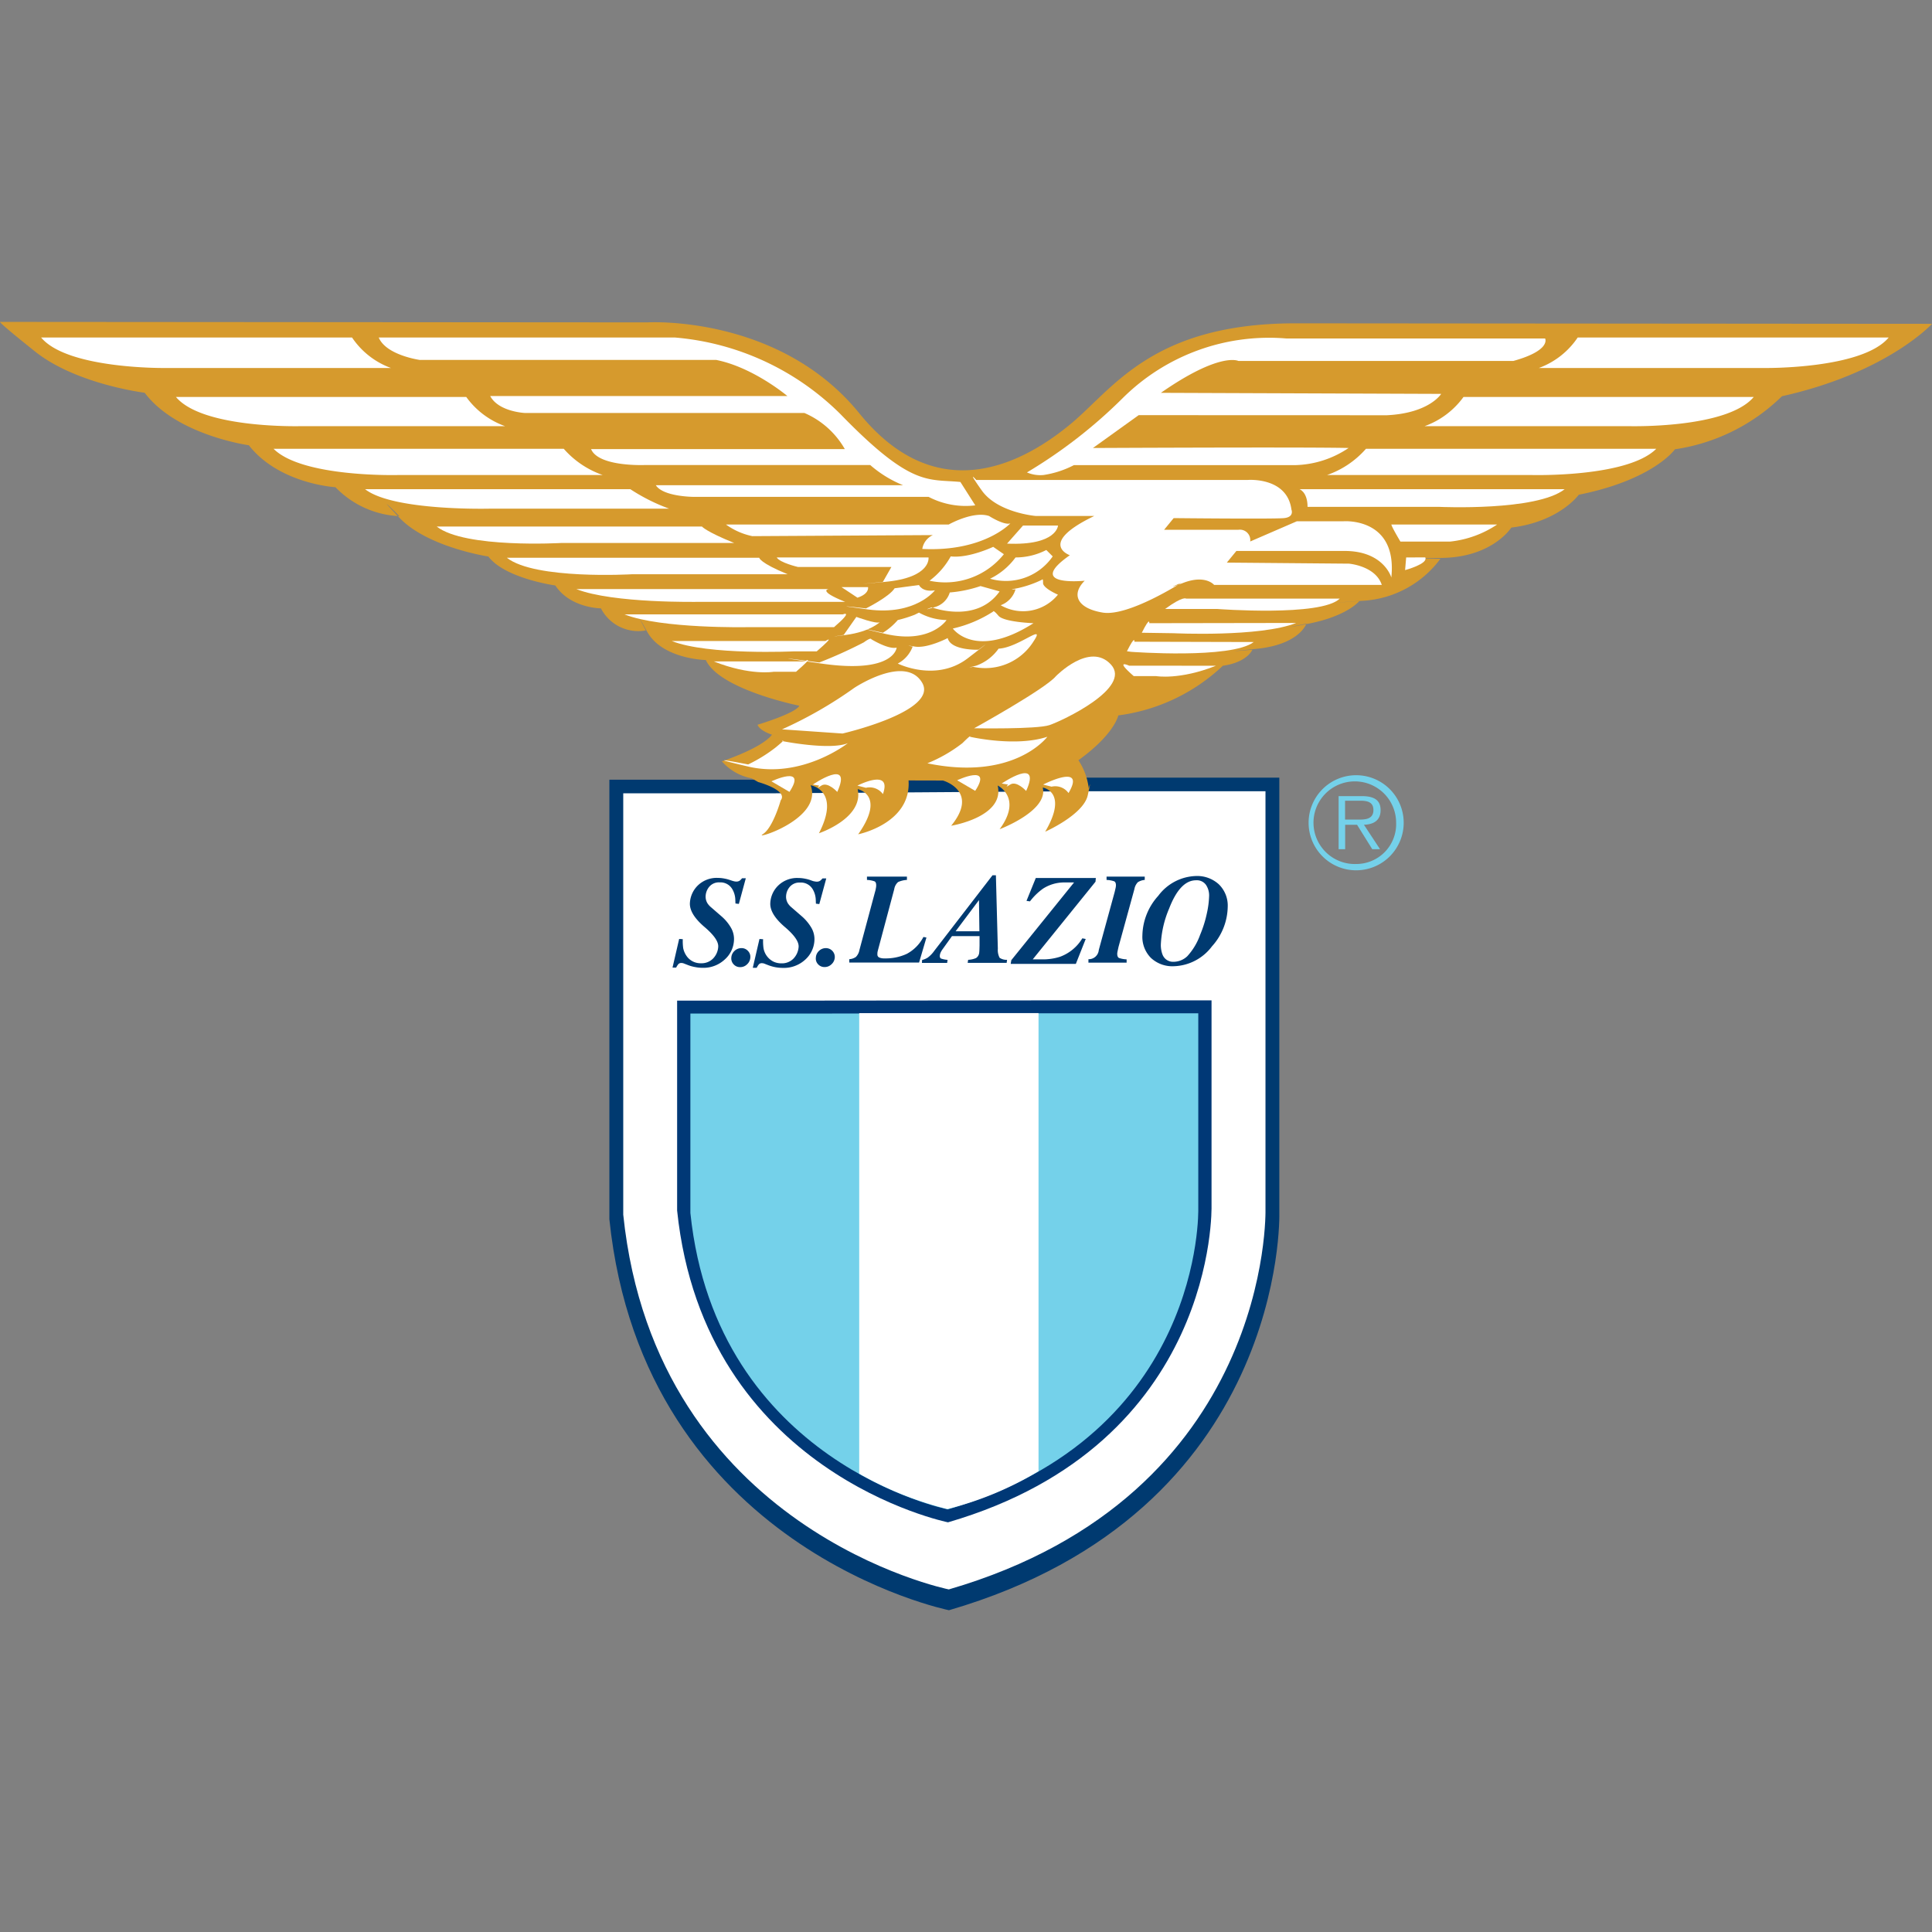<svg xmlns="http://www.w3.org/2000/svg" xmlns:xlink="http://www.w3.org/1999/xlink" width="256" height="256" viewBox="0 0 256 256">
  <rect x="0" y="0" width="256" height="256" fill="#808080" stroke="none"/>
  <defs>
    <clipPath id="clip-path">
      <rect id="Rettangolo_31" data-name="Rettangolo 31" width="256" height="256" transform="translate(280 274)" fill="none" stroke="#707070" stroke-width="1"/>
    </clipPath>
  </defs>
  <g id="Gruppo_di_maschere_8" data-name="Gruppo di maschere 8" transform="translate(-280 -274)" clip-path="url(#clip-path)">
    <g id="g7034" transform="translate(280.003 316.642)">
      <g id="g6932">
        <path id="path6902" d="M143.041,60.4h26.473v57.759s1.04,39.517-43.772,52.561c0,0-40.471-8.135-45-51.81V60.674h20.61Z" fill="#003a70" fill-rule="evenodd"/>
        <path id="path6904" d="M142.3,62.2h25.38v55.379s1,37.877-41.961,50.385c0,0-38.8-7.792-43.139-49.656V62.475h19.764Z" fill="#fff" fill-rule="evenodd"/>
        <path id="path6906" d="M139.418,89.912h21.114v27.234s.836,31.521-34.919,41.928c0,0-32.272-6.484-35.894-41.317V89.945h16.441Z" fill="#003876" fill-rule="evenodd"/>
        <path id="path6908" d="M138.711,91.627h20.064v25.894s.793,29.956-33.183,39.838c0,0-30.675-6.163-34.115-39.27V91.659h15.616Z" fill="#74d1ea" fill-rule="evenodd"/>
        <path id="path6910" d="M112.527,84.457a1.724,1.724,0,0,0,.879-.3,1.779,1.779,0,0,0,.472-.922l2.047-7.631a3.86,3.86,0,0,0,.129-.547,1.765,1.765,0,0,0,.043-.386c0-.289-.075-.472-.236-.536a3.369,3.369,0,0,0-.986-.182v-.439h5.295v.439a3.25,3.25,0,0,0-1.168.279,1.571,1.571,0,0,0-.514.943L116.321,83.3c-.021.086-.043.171-.054.247a2.244,2.244,0,0,0-.011.279.421.421,0,0,0,.247.407,1.644,1.644,0,0,0,.686.118,6.655,6.655,0,0,0,2.958-.6,5.284,5.284,0,0,0,2.208-2.24l.4.075-.975,3.312h-9.25Z" fill="#003a70" fill-rule="evenodd"/>
        <path id="path6912" d="M134,84.586l8.317-10.3h-1.318a5.181,5.181,0,0,0-2.8.825,7.991,7.991,0,0,0-1.726,1.683l-.461-.064,1.233-3.033H145.2l-.043.493-8.317,10.289h1.2a7.461,7.461,0,0,0,2.412-.343,5.759,5.759,0,0,0,2.958-2.444l.45.086-1.308,3.3H133.92Z" fill="#003a70" fill-rule="evenodd"/>
        <path id="path6914" d="M144.209,84.457a1.329,1.329,0,0,0,1.383-1.222l2.09-7.631q.08-.322.129-.547a1.841,1.841,0,0,0,.054-.386c0-.289-.086-.472-.236-.536a3.482,3.482,0,0,0-1.007-.182v-.439h5.059v.439a2.006,2.006,0,0,0-.911.3,1.77,1.77,0,0,0-.461.922l-2.1,7.642-.129.589c-.011.054-.021.118-.032.182a.812.812,0,0,0-.011.161c0,.289.086.472.236.547a3.482,3.482,0,0,0,1.007.182v.439H144.22v-.461Z" fill="#003a70" fill-rule="evenodd"/>
        <path id="path6916" d="M113.856,91.606l23.751-.011v60.7a43.592,43.592,0,0,1-12.079,5.016,45.819,45.819,0,0,1-11.682-4.684V91.606Z" fill="#fff" fill-rule="evenodd"/>
        <path id="path6918" d="M89.109,85.572l.879-3.8.482.032a6.884,6.884,0,0,0,.054,1.19,2.78,2.78,0,0,0,.493,1.1,2.236,2.236,0,0,0,1.854.9A2.131,2.131,0,0,0,94.5,84.35a2.432,2.432,0,0,0,.665-1.522c.054-.707-.589-1.608-1.886-2.7q-1.961-1.7-1.865-3.151A3.509,3.509,0,0,1,92.5,74.65a3.588,3.588,0,0,1,2.626-.965,4.567,4.567,0,0,1,.922.1,4.476,4.476,0,0,1,.547.139l.418.139a2.686,2.686,0,0,0,.279.075,1.215,1.215,0,0,0,.268.032.758.758,0,0,0,.461-.129,1.664,1.664,0,0,0,.3-.311h.5l-.922,3.4-.45-.054-.021-.557a2.94,2.94,0,0,0-.4-1.35,1.812,1.812,0,0,0-1.672-.89,1.667,1.667,0,0,0-1.479.707,2.077,2.077,0,0,0-.375,1.029,1.67,1.67,0,0,0,.236,1.029,2.355,2.355,0,0,0,.482.536l1.383,1.2a5.859,5.859,0,0,1,1.222,1.458,3,3,0,0,1,.418,1.854,3.626,3.626,0,0,1-1.233,2.422,4.129,4.129,0,0,1-2.969,1.083,4.776,4.776,0,0,1-.943-.1,4.693,4.693,0,0,1-.9-.247l-.418-.161a2.883,2.883,0,0,0-.289-.107.944.944,0,0,0-.182-.021.533.533,0,0,0-.418.139,2.422,2.422,0,0,0-.3.472h-.482Z" fill="#003a70" fill-rule="evenodd"/>
        <path id="path6920" d="M97.329,83.353a1.3,1.3,0,0,1,.911-.364,1.122,1.122,0,0,1,.868.375,1.106,1.106,0,0,1,.311.879,1.317,1.317,0,0,1-.439.9,1.262,1.262,0,0,1-.911.364,1.127,1.127,0,0,1-.857-.364,1.139,1.139,0,0,1-.311-.9,1.3,1.3,0,0,1,.429-.89" fill="#003a70" fill-rule="evenodd"/>
        <path id="path6922" d="M99.751,85.572l.879-3.794.482.032a6.817,6.817,0,0,0,.054,1.19,2.469,2.469,0,0,0,1.318,1.779,2.382,2.382,0,0,0,1.04.225,2.131,2.131,0,0,0,1.629-.643,2.491,2.491,0,0,0,.665-1.522c.054-.707-.589-1.608-1.886-2.7q-1.961-1.7-1.865-3.151a3.461,3.461,0,0,1,1.083-2.326,3.588,3.588,0,0,1,2.626-.965,4.591,4.591,0,0,1,.932.1,5.048,5.048,0,0,1,.547.139l.418.15a1.309,1.309,0,0,0,.279.064,1.215,1.215,0,0,0,.268.032.758.758,0,0,0,.461-.129,1.985,1.985,0,0,0,.3-.3h.5l-.922,3.4-.45-.054-.021-.557a2.94,2.94,0,0,0-.4-1.35,1.818,1.818,0,0,0-1.683-.89,1.673,1.673,0,0,0-1.468.707,2,2,0,0,0-.375,1.018,1.67,1.67,0,0,0,.236,1.029,2.355,2.355,0,0,0,.482.536l1.383,1.2a6.139,6.139,0,0,1,1.222,1.458,3.017,3.017,0,0,1,.418,1.854,3.672,3.672,0,0,1-1.233,2.433,4.169,4.169,0,0,1-2.969,1.072,5.487,5.487,0,0,1-.932-.086,5.628,5.628,0,0,1-.9-.247l-.418-.161a2.885,2.885,0,0,0-.289-.107.962.962,0,0,0-.193-.021.522.522,0,0,0-.407.139,2.422,2.422,0,0,0-.3.472h-.514Z" fill="#003a70" fill-rule="evenodd"/>
        <path id="path6924" d="M108.519,83.353a1.3,1.3,0,0,1,.911-.364,1.174,1.174,0,0,1,1.179,1.254,1.316,1.316,0,0,1-.439.89,1.28,1.28,0,0,1-.911.364,1.127,1.127,0,0,1-.857-.364,1.085,1.085,0,0,1-.3-.89,1.292,1.292,0,0,1,.418-.89" fill="#003a70" fill-rule="evenodd"/>
        <path id="path6926" d="M153.491,76.033a6.47,6.47,0,0,1,4.984-2.6,4.253,4.253,0,0,1,3.022,1.1,3.922,3.922,0,0,1,1.179,2.99,8,8,0,0,1-2.079,5.22,6.568,6.568,0,0,1-5.123,2.647,4.151,4.151,0,0,1-2.969-1.1,3.941,3.941,0,0,1-1.136-2.969,8.049,8.049,0,0,1,2.122-5.284m.525,7.749A1.485,1.485,0,0,0,155.5,84.8a2.664,2.664,0,0,0,1.822-.74,8.384,8.384,0,0,0,1.7-2.84,15.639,15.639,0,0,0,.879-2.787,12.16,12.16,0,0,0,.311-2.369,2.51,2.51,0,0,0-.418-1.458A1.484,1.484,0,0,0,158.475,74q-2.122,0-3.569,3.762a13.685,13.685,0,0,0-1.093,4.769,3.659,3.659,0,0,0,.2,1.254" fill="#003a70" fill-rule="evenodd"/>
        <path id="path6928" d="M129.772,80.759l-.054-4.137-3.1,4.137Zm-7.588,3.8a2.456,2.456,0,0,0,.74-.311,3.888,3.888,0,0,0,.868-.9l7.717-10.011h.45l.257,9.732a2.2,2.2,0,0,0,.236,1.2,1.588,1.588,0,0,0,.986.268l-.054.407h-5.166l.064-.407a2.813,2.813,0,0,0,1.05-.236.951.951,0,0,0,.418-.75c.021-.129.032-.439.043-.911V81.4h-3.655L124.9,83.128a2.317,2.317,0,0,0-.236.386,1.2,1.2,0,0,0-.129.407c-.032.236.021.375.15.45a3.348,3.348,0,0,0,.868.171l-.054.407h-3.344Z" fill="#003a70" fill-rule="evenodd"/>
        <path id="path6930" d="M179.707,72.678a6.3,6.3,0,1,0-6.313-6.313,6.3,6.3,0,0,0,6.313,6.313m0-.836a5.475,5.475,0,1,1,5.284-5.488,5.283,5.283,0,0,1-5.284,5.488m1.018-5.2c1.243-.032,2.208-.547,2.208-1.929,0-1.168-.632-1.865-2.487-1.865H177.37v7.031h.868V66.644h1.576l2.015,3.237h1.029Zm-2.5-.686v-2.5h2c.868,0,1.758.129,1.758,1.233,0,1.425-1.468,1.265-2.454,1.265Z" fill="#74d1ea" fill-rule="evenodd"/>
      </g>
      <g id="g7032">
        <path id="path6934" d="M100.491,61l-.9-.514a6.9,6.9,0,0,1-3.944-2.251s5.23-1.7,6.645-3.526c0,0-1.618-.5-1.919-1.318,0,0,5.037-1.5,5.541-2.519,0,0-10.579-2.122-12.39-6.056,0,0-5.734-.107-7.76-3.73s-.193-.193-.193-.193a5.568,5.568,0,0,1-5.948-2.926s-4.03,0-6.045-3.033c0,0-6.645-.911-8.874-3.837,0,0-8.06-1.211-11.79-5.145s0-.2,0-.2a12.539,12.539,0,0,1-8.467-3.837S37,21.5,32.968,16.356c0,0-9.571-1.318-13.8-6.956,0,0-9.067-1.115-14.512-5.455S.043.011.043.011L85.8.075s17.427-1.05,28.059,12.047S136.1,18.285,141.8,13.59,152.623.182,171.733.2,256,.268,256,.268,250.08,6.752,236.115,9.86a25.56,25.56,0,0,1-14.18,7.031s-2.8,4.03-12.744,6.023c0,0-2.562,3.58-8.939,4.351,0,0-2.454,3.912-9.164,4.019s-.225.107-.225.107a13.747,13.747,0,0,1-10.5,5.584c-7.374.557-.225,0-.225,0s-1.565,2-6.7,3.012-.332,0-.332,0-.89,2.8-6.709,3.355-.45.107-.45.107-.675,1.672-3.912,2.122h0a24.791,24.791,0,0,1-13.858,6.581s-.472,2.476-5.284,5.938a8.6,8.6,0,0,1,1.372,3.762v-.064s.439-1.608-.139.965-5.638,4.812-5.638,4.812c3.14-5.327-.322-5.852-.322-5.852.772,3.087-5.713,5.52-5.713,5.52,3.076-4.18-.257-5.788-.257-5.788.965,4.18-6.163,5.327-6.163,5.327,3.783-4.619-1.093-5.991-1.093-5.991l-4.555-.011c.386,5.723-6.677,7.138-6.677,7.138,3.719-5.262-.064-5.981-.064-5.981.836,3.858-5.134,5.841-5.134,5.841,2.947-5.713-1.1-6.356-1.1-6.356,1.672,4.491-7.7,7.31-6.345,6.484s2.379-4.491,2.379-4.491c1.029-1.318-2.947-2.412-2.947-2.412" fill="#d69a2d" fill-rule="evenodd"/>
        <path id="path6936" d="M46.644,2.079A10.581,10.581,0,0,0,51.8,6.12H22S8.971,6.313,5.445,2.079Z" fill="#fff" fill-rule="evenodd"/>
        <path id="path6938" d="M61.778,9.957a10.831,10.831,0,0,0,5.145,3.869H39.881s-13.033.364-16.57-3.869Z" fill="#fff" fill-rule="evenodd"/>
        <path id="path6940" d="M74.7,16.827A12.154,12.154,0,0,0,79.859,20.3H52.818s-12.733.364-16.57-3.473Z" fill="#fff" fill-rule="evenodd"/>
        <path id="path6942" d="M83.514,22.175a24.962,24.962,0,0,0,5.145,2.583H64.929S52.1,25.1,48.37,22.175Z" fill="#fff" fill-rule="evenodd"/>
        <path id="path6944" d="M93.01,27.127s.525.665,4.266,2.176H74.425s-12.829.75-16.559-2.176H93.01Z" fill="#fff" fill-rule="evenodd"/>
        <path id="path6946" d="M100.6,31.264s.043.665,3.773,2.186H83.717s-12.829.75-16.559-2.186Z" fill="#fff" fill-rule="evenodd"/>
        <path id="path6948" d="M109.815,35.412s-1.576.182,2.165,1.693H92.6s-11.4.225-16.238-1.693Z" fill="#fff" fill-rule="evenodd"/>
        <path id="path6950" d="M111.67,38.767s1.533-.622-1.158,1.693H98.99s-11.415.225-16.238-1.693Z" fill="#fff" fill-rule="evenodd"/>
        <path id="path6952" d="M109.376,42.293s1.533-.954-1.158,1.372H105.25S93.835,44.211,89,42.293Z" fill="#fff" fill-rule="evenodd"/>
        <path id="path6954" d="M106.622,45s1.533-.954-1.147,1.372H102.5s-3.087.547-7.921-1.372Z" fill="#fff" fill-rule="evenodd"/>
        <path id="path6956" d="M209.052,2.079A10.581,10.581,0,0,1,203.9,6.12h29.8s13.033.193,16.559-4.041Z" fill="#fff" fill-rule="evenodd"/>
        <path id="path6958" d="M193.919,9.957a10.9,10.9,0,0,1-5.155,3.869h27.052s13.022.364,16.559-3.869Z" fill="#fff" fill-rule="evenodd"/>
        <path id="path6960" d="M180.993,16.827a12.154,12.154,0,0,1-5.155,3.473H202.89s12.733.364,16.57-3.473Z" fill="#fff" fill-rule="evenodd"/>
        <path id="path6962" d="M172.183,22.175s1.072.364,1.072,2.347h17.513s12.829.589,16.559-2.347Z" fill="#fff" fill-rule="evenodd"/>
        <path id="path6964" d="M152.28,39.935s.139-.986-.986,1.265l4.223.064s11.4.547,16.238-1.361Z" fill="#fff" fill-rule="evenodd"/>
        <path id="path6966" d="M149.611,45.562s-2.069-.943.611,1.383h2.969s3.1.547,7.921-1.372Z" fill="#fff" fill-rule="evenodd"/>
        <path id="path6968" d="M129.354,20.953h36s5.2-.418,5.766,3.933c0,0,.418.986-.986,1.125s-14.619,0-14.619,0l-1.265,1.543h9.85a1.377,1.377,0,0,1,1.554,1.554l6.184-2.679h6.184s7.17-.557,6.334,7.449c0,0-.986-3.515-6.184-3.515H163.823l-1.265,1.543,16.173.139s3.526.279,4.362,2.819H160.875s-1.125-1.4-4.073-.279-.279,0-.279,0-7.031,4.5-10.407,3.944-4.223-2.39-2.39-4.223c0,0-8.017.847-1.972-3.376,0,0-4.362-1.543,3.237-5.2h-7.728s-5.07-.418-7.17-3.376-.74-1.4-.74-1.4" fill="#fff" fill-rule="evenodd"/>
        <path id="path6970" d="M157.156,36.677s-.375-.386-2.776,1.372h6.9s13.783,1.05,16.238-1.372Z" fill="#fff" fill-rule="evenodd"/>
        <path id="path6972" d="M184.4,26.859s-.343-.279,1.158,2.261h6.592a13.8,13.8,0,0,0,6.227-2.261Z" fill="#fff" fill-rule="evenodd"/>
        <path id="path6974" d="M150.308,42.389s.139-.986-.986,1.265l.568.075s13.215.986,16.238-1.3Z" fill="#fff" fill-rule="evenodd"/>
        <path id="path6976" d="M186.32,31.221,186.18,32.9s3.1-.836,2.669-1.683Z" fill="#fff" fill-rule="evenodd"/>
        <path id="path6978" d="M55.669,5.059s-4.5-.611-5.488-2.98H89.419a35.247,35.247,0,0,1,21.94,10.15c9.421,9.7,11.532,8.574,15.895,8.992l1.972,3.1a10.6,10.6,0,0,1-6.184-1.125H91.959s-4.073,0-5.059-1.543h32.765a15.389,15.389,0,0,1-4.362-2.679H85.486s-6.184.279-7.17-2.111h33.622a11.3,11.3,0,0,0-5.348-4.78h-37s-3.515-.139-4.641-2.251h39.378s-4.5-3.794-9.421-4.78H55.669Z" fill="#fff" fill-rule="evenodd"/>
        <path id="path6980" d="M99.687,28.4a9.093,9.093,0,0,1-3.5-1.543H125.71s3.237-1.833,5.348-1.125c0,0,1.972,1.265,2.819.975,0,0-3.515,3.794-11.672,3.387a2.441,2.441,0,0,1,1.4-1.833Z" fill="#fff" fill-rule="evenodd"/>
        <path id="path6982" d="M135.549,27h4.641s-.15,2.679-6.752,2.39Z" fill="#fff" fill-rule="evenodd"/>
        <path id="path6984" d="M138.636,30.235a8.843,8.843,0,0,1-4.073.986,9.135,9.135,0,0,1-3.376,2.819,7.533,7.533,0,0,0,8.3-2.958Z" fill="#fff" fill-rule="evenodd"/>
        <path id="path6986" d="M131.6,29.817s-3.237,1.543-5.627,1.265a10.153,10.153,0,0,1-2.808,3.226,9.95,9.95,0,0,0,9.85-3.515Z" fill="#fff" fill-rule="evenodd"/>
        <path id="path6988" d="M138.079,34.169a14.277,14.277,0,0,1-3.237,1.125c-1.543.279-.279.15-.279.15a3.2,3.2,0,0,1-1.972,2.111,5.953,5.953,0,0,0,7.588-1.4s-1.972-.847-1.972-1.543c.011-.718-.129-.439-.129-.439" fill="#fff" fill-rule="evenodd"/>
        <path id="path6990" d="M129.922,35.015a16.807,16.807,0,0,1-4.073.847,2.89,2.89,0,0,1-2.111,1.972c-1.833.557-.279,0-.279,0s5.906,2.251,8.992-2.111Z" fill="#fff" fill-rule="evenodd"/>
        <path id="path6992" d="M131.6,38.391a16.633,16.633,0,0,1-5.348,2.251s2.958,4.212,10.686-.707c0,0-3.933-.139-4.641-.986s-.7-.557-.7-.557" fill="#fff" fill-rule="evenodd"/>
        <path id="path6994" d="M132.312,43.311a6.181,6.181,0,0,1-2.958,2.251c-1.683.418-.418.15-.418.15a7.546,7.546,0,0,0,8.017-3.376c1.683-2.54-1.961.836-4.641.975" fill="#fff" fill-rule="evenodd"/>
        <path id="path6996" d="M129.644,43.45s-3.655.139-4.073-1.543c0,0-2.679,1.4-4.362,1.125s-.279,0-.279,0a4.2,4.2,0,0,1-1.972,2.251s5.059,2.529,9.282-.707,1.4-1.125,1.4-1.125" fill="#fff" fill-rule="evenodd"/>
        <path id="path6998" d="M121.766,38.531a7.818,7.818,0,0,0,3.655.986s-2.111,3.237-8.156,1.822-.279-.139-.279-.139a8.5,8.5,0,0,0,1.972-1.683,16.865,16.865,0,0,0,2.251-.707Z" fill="#fff" fill-rule="evenodd"/>
        <path id="path7000" d="M121.766,34.876s.418.986,2.111.7c0,0-2.529,3.376-8.853,2.54s-.279-.139-.279-.139,3.1-1.543,3.794-2.669Z" fill="#fff" fill-rule="evenodd"/>
        <path id="path7002" d="M113.47,39.1s2.679.986,3.1.7c0,0-1.265,1.265-4.5,1.693s-.279,0-.279,0Z" fill="#fff" fill-rule="evenodd"/>
        <path id="path7004" d="M115.432,42.046s2.251,1.4,3.376,1.125c0,0-.279,3.515-9.989,2.111s-.268-.139-.268-.139a60.083,60.083,0,0,0,5.906-2.669c.975-.707.975-.429.975-.429" fill="#fff" fill-rule="evenodd"/>
        <path id="path7006" d="M123.031,31.221s.418,2.669-5.766,3.237-.279,0-.279,0l1.125-1.972H105.732s-2.39-.557-2.819-1.265h20.117Z" fill="#fff" fill-rule="evenodd"/>
        <path id="path7008" d="M111.5,35.155h3.515s.225.868-1.4,1.4Z" fill="#fff" fill-rule="evenodd"/>
        <path id="path7010" d="M103.621,54a55.4,55.4,0,0,0,9.56-5.488s6.752-4.5,9-.7-10.546,6.742-10.546,6.742Z" fill="#fff" fill-rule="evenodd"/>
        <path id="path7012" d="M103.621,55.551s6.334,1.265,8.724.279c0,0-6.045,4.78-13.215,3.1s0-.279,0-.279a19.976,19.976,0,0,0,3.644-2.251c1.554-1.275.847-.847.847-.847" fill="#fff" fill-rule="evenodd"/>
        <path id="path7014" d="M102.216,60.888s4.78-2.251,2.39,1.4Z" fill="#fff" fill-rule="evenodd"/>
        <path id="path7016" d="M107.7,61.317s5.338-3.655,3.237.975c0,0-1.265-1.4-2.111-.836s-.268,0-.268,0Z" fill="#fff" fill-rule="evenodd"/>
        <path id="path7018" d="M113.61,61.456s4.641-2.39,3.376,1.125a2.167,2.167,0,0,0-2.251-.836Z" fill="#fff" fill-rule="evenodd"/>
        <path id="path7020" d="M129.076,53.857s9.421-5.209,10.825-6.892c0,0,4.5-4.641,7.31-1.543s-6.474,7.449-8.156,8.017-9.978.418-9.978.418" fill="#fff" fill-rule="evenodd"/>
        <path id="path7022" d="M128.518,54.983s6.045,1.4,10.257,0c0,0-4.351,5.906-15.895,3.515a19.4,19.4,0,0,0,4.641-2.669c1.275-1.265,1-.847,1-.847" fill="#fff" fill-rule="evenodd"/>
        <path id="path7024" d="M126.825,60.749s4.78-2.251,2.39,1.4Z" fill="#fff" fill-rule="evenodd"/>
        <path id="path7026" d="M132.73,61.178s5.348-3.655,3.237.986c0,0-1.265-1.4-2.111-.847s-.279,0-.279,0Z" fill="#fff" fill-rule="evenodd"/>
        <path id="path7028" d="M138.218,61.317s5.766-2.958,3.365,1.125a2.171,2.171,0,0,0-2.251-.847Z" fill="#fff" fill-rule="evenodd"/>
        <path id="path7030" d="M136.074,19.957a65.52,65.52,0,0,0,12.69-9.85,27.5,27.5,0,0,1,21.661-7.9h34.308s.847,1.576-4.212,2.98h-36.43S161.7,3.923,153.823,9.41l37.137.139s-1.554,2.551-7.181,2.83l-32.9-.011L144.82,16.72s28.4-.139,33.869,0a13.185,13.185,0,0,1-7.149,2.272H142.291a12.8,12.8,0,0,1-4.03,1.308,4.487,4.487,0,0,1-2.186-.343" fill="#fff" fill-rule="evenodd"/>
      </g>
    </g>
  </g>
</svg>
